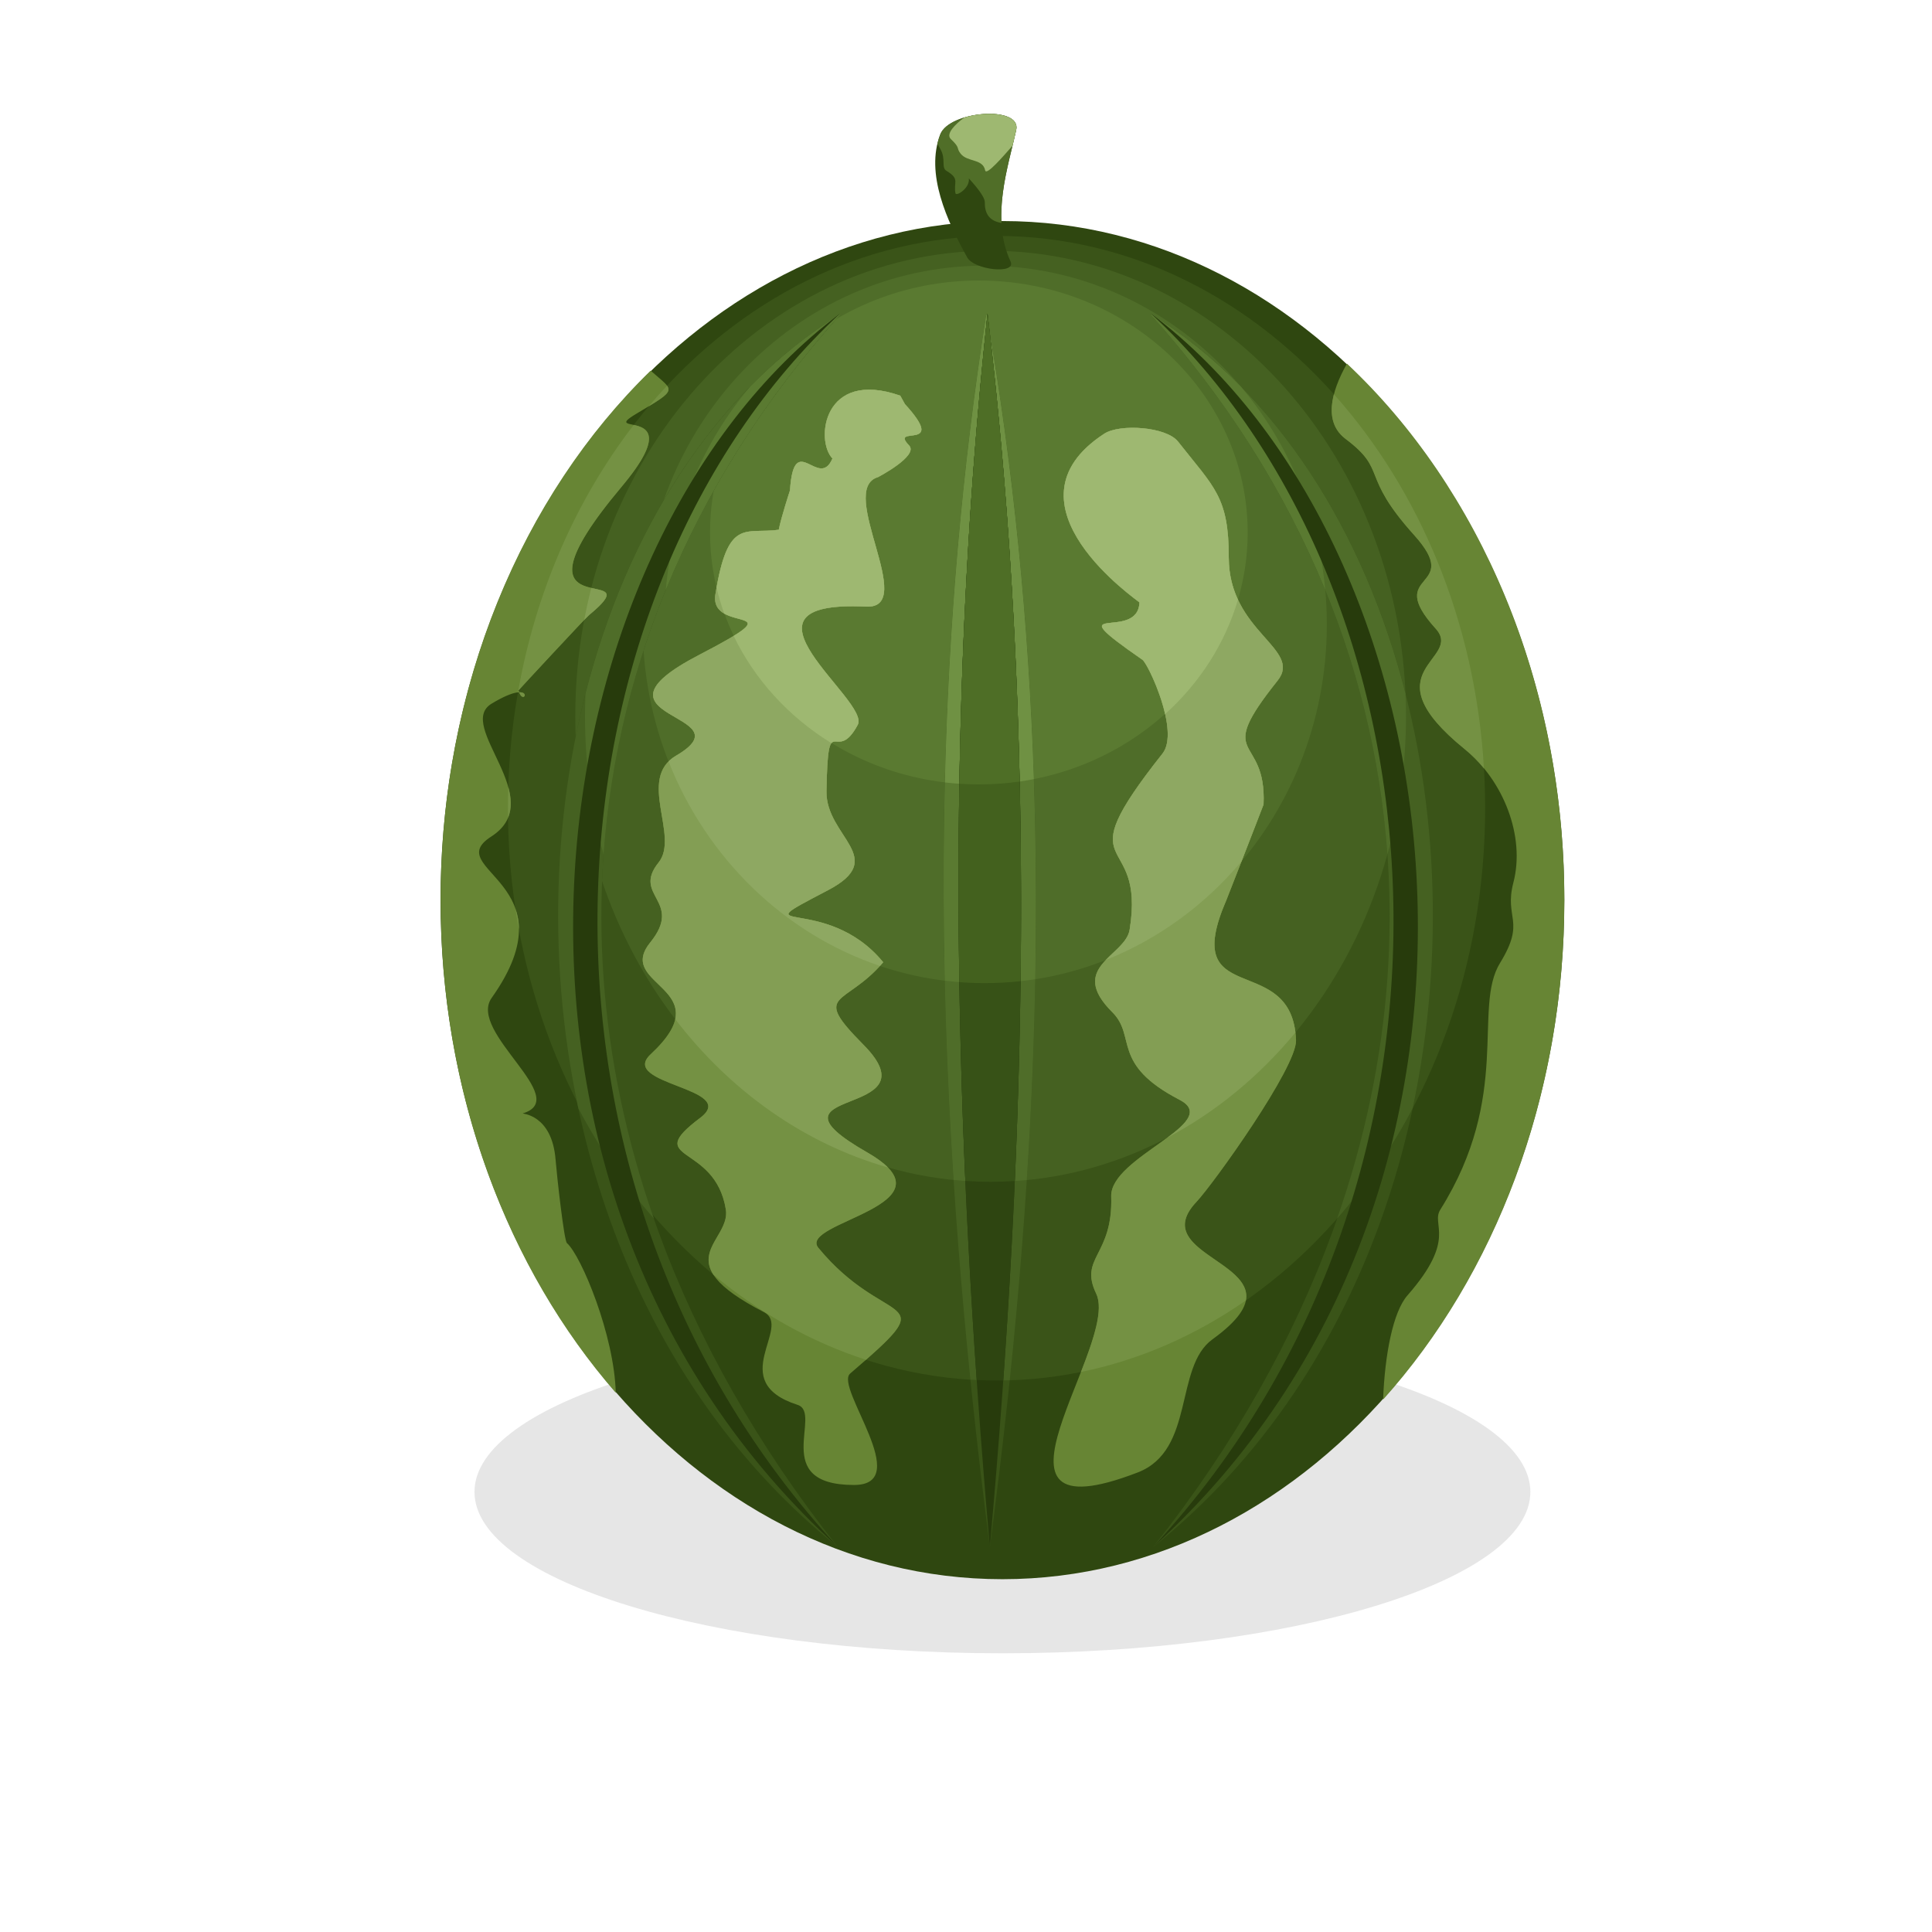 <?xml version="1.0" encoding="UTF-8"?>
<svg version="1.1" viewBox="0 0 1066.7 1066.7" xml:space="preserve" xmlns="http://www.w3.org/2000/svg"><defs><clipPath id="a"><path d="m0 800h800v-800h-800z"/></clipPath></defs><g transform="matrix(1.333 0 0 -1.333 0 1066.7)"><g clip-path="url(#a)" fill-rule="evenodd"><path d="m415.2 115.44c120.44 0 218.67 30.028 218.67 66.844s-98.232 66.843-218.67 66.843c-120.44 0-218.67-30.027-218.67-66.843s98.233-66.844 218.67-66.844" fill="#e6e6e6"/><path d="m415.2 146.13c128.18 0 232.73 126.35 232.73 281.27s-104.54 281.27-232.73 281.27c-128.18 0-232.72-126.35-232.72-281.27s104.54-281.27 232.72-281.27" fill="#2f4710"/><path d="m412.76 702.51c111.77 0 202.38-106.13 202.38-237.04 0-130.91-90.61-237.04-202.38-237.04-111.77 0-202.38 106.13-202.38 237.04 0 130.91 90.611 237.04 202.38 237.04" fill="#3a5418"/><path d="m410.32 696.35c95.01 0 172.03-86.323 172.03-192.81 0-106.48-77.022-192.81-172.03-192.81-95.012 0-172.04 86.326-172.04 192.81 0 106.49 77.023 192.81 172.04 192.81" fill="#456121"/><path d="m407.88 690.18c78.252 0 141.69-66.521 141.69-148.58 0-82.057-63.435-148.58-141.69-148.58s-141.69 66.52-141.69 148.58c0 82.058 63.436 148.58 141.69 148.58" fill="#4f6d29"/><path d="m405.44 475.33c61.322 0 111.34 46.874 111.34 104.35 0 57.472-50.017 104.35-111.34 104.35-61.327 0-111.34-46.875-111.34-104.35 0-57.473 50.016-104.35 111.34-104.35" fill="#5a7a31"/><path d="m408.58 670.37c30.299-173.18 23.777-342.79 1.412-510.88-22.222 171.43-28.083 342-1.412 510.88" fill="#3a5418"/><path d="m408.58 670.37c26.156-149.5 24.871-296.35 9.639-441.85-1.815-0.058-3.633-0.089-5.461-0.089-3.629 0-7.237 0.118-10.817 0.339-15.156 148.1-16.438 295.49 6.639 441.6" fill="#456121"/><path d="m408.58 670.37c21.195-121.15 24.371-240.55 16.709-358.91-4.937-0.478-9.926-0.736-14.971-0.736-5.172 0-10.284 0.272-15.337 0.773-7.827 120.27-5.176 239.99 13.599 358.87" fill="#4f6d29"/><path d="m408.58 670.37c16.24-92.829 21.9-184.64 20.211-275.73-6.826-1.059-13.807-1.616-20.916-1.616-5.6 0-11.122 0.352-16.554 1.015-2.106 92.519 2.784 184.67 17.259 276.33" fill="#5a7a31"/><path d="m408.58 670.37c11.328-64.749 17.508-129 19.637-192.86-7.356-1.433-14.975-2.19-22.783-2.19-4.768 0-9.466 0.282-14.076 0.826 1.595 64.956 7.035 129.71 17.222 194.22" fill="#6f9143"/><path d="m409.03 670.37c20.516-173.18 16.102-342.79 0.955-510.88-15.046 171.43-19.014 342-0.955 510.88" fill="#273b0c"/><path d="m409.03 670.37c17.715-149.52 16.84-296.39 6.524-441.9-0.932-0.016-1.86-0.042-2.793-0.042-2.754 0-5.49 0.083-8.219 0.212-10.27 148.15-11.142 295.57 4.488 441.73" fill="#2e4511"/><path d="m409.03 670.37c14.369-121.28 16.506-240.82 11.297-359.31-3.314-0.212-6.648-0.334-10.006-0.334-3.521 0-7.013 0.134-10.482 0.367-5.321 120.4-3.537 240.26 9.191 359.28" fill="#375217"/><path d="m409.03 670.37c11.03-93.103 14.854-185.18 13.676-276.54-4.873-0.532-9.82-0.809-14.828-0.809-3.541 0-7.05 0.14-10.524 0.409-1.45 92.722 1.853 185.08 11.676 276.94" fill="#43611e"/><path d="m409.03 670.37c7.711-65.084 11.899-129.66 13.319-193.85-5.516-0.788-11.164-1.196-16.912-1.196-2.715 0-5.408 0.096-8.076 0.275 1.067 65.14 4.751 130.08 11.669 194.77" fill="#4e6e26"/><path d="m476.25 670.37c147.68-91.372 164.28-380.15 1.41-510.88 133.38 168.47 128.23 366.76-1.41 510.88" fill="#3a5418"/><path d="m476.25 670.37c95.602-59.152 136.24-201.03 108.85-329.21-8.793-16.69-19.307-32.004-31.246-45.609 46.054 131.92 18.308 268.19-77.604 374.82" fill="#456121"/><path d="m476.25 670.37c52.803-32.671 88.828-90.583 105.9-157.48 0.133-3.101 0.206-6.22 0.206-9.357 0-19.914-2.696-39.122-7.696-57.193-5.797 80.659-39.035 158.03-98.406 224.03" fill="#4f6d29"/><path d="m476.25 670.37c13.713-8.485 26.291-18.675 37.701-30.279 19.33-22.876 32.033-52.046 34.959-84.209-16.603 40.592-40.889 79.167-72.66 114.49" fill="#5a7a31"/><path d="m476.7 670.37c129.37-97.262 164.11-362.84 0.955-510.88 143.15 155.07 122.13 396.71-0.955 510.88" fill="#273b0c"/><path d="m348.41 670.37c-147.68-91.372-164.28-380.15-1.41-510.88-133.38 168.47-128.23 366.76 1.41 510.88" fill="#3a5418"/><path d="m348.41 670.37c-95.602-59.152-136.24-201.03-108.85-329.21 8.793-16.69 19.307-32.004 31.247-45.609-46.056 131.92-18.308 268.19 77.603 374.82" fill="#456121"/><path d="m348.41 670.37c-52.803-32.671-88.83-90.583-105.9-157.48-0.13-3.101-0.203-6.22-0.203-9.357 0-19.914 2.695-39.122 7.696-57.193 5.794 80.659 39.034 158.03 98.405 224.03" fill="#4f6d29"/><path d="m348.41 670.37c-13.711-8.485-26.289-18.675-37.701-30.279-19.329-22.876-32.033-52.046-34.959-84.209 16.604 40.592 40.889 79.167 72.66 114.49" fill="#5a7a31"/><path d="m347.96 670.37c-129.37-97.262-164.11-362.84-0.954-510.88-143.15 155.07-122.13 396.71 0.954 510.88" fill="#273b0c"/><path d="m457.39 620.59c-44.944-29.275 14.58-69.517 14.57-69.871-0.561-16.828-35.496 1.72 1.254-23.764 2.391-1.657 15.572-29.666 8.293-38.85-41.053-51.818-6.731-30.681-13.613-72.984-1.789-10.992-26.006-15.392-7.176-34.13 10.17-10.118-0.764-21.435 27.855-36.286 18.369-9.532-28.841-23.629-28.318-40.023 0.787-24.688-13.465-25.161-6.221-40.27 10.133-21.136-55.743-102.19 17.19-74.075 23.845 9.194 15.093 43.673 30.965 55.14 43.513 31.437-30.268 31.863-6.604 56.966 6.941 7.363 41.66 55.813 41.227 66.954-1.477 37.772-48.83 11.942-28.895 57.92 0.477 1.099 15.436 39.527 15.443 39.697 1.336 29.898-21.169 17.541 5.811 51.32 10.523 13.176-20.217 20.133-20.217 50.937 0 25.199-5.955 28.915-21.008 48.046-4.873 6.192-24.095 7.482-30.556 3.273m-84.512 15.756c-31.985 11.202-35.247-18.599-28.074-26.014-5.643-13.322-15.919 12.241-17.596-13.232-7e-3 -0.068-3.62-10.984-4.64-16.288-13.91-1.956-21.086 5.296-26.246-26.738-2.759-17.123 35.765-3.034-6.685-25.073-51.57-26.775 20.9-23.95-9.603-41.77-16.308-9.528 1.567-33.282-7.259-44.253-11.199-13.923 10.588-15.784-3.492-33.176-14.723-18.19 29.967-18.529 0.22-46.246-13.562-12.634 37.011-13.916 20.515-26.326-24.569-18.491 6.12-10.119 10.615-37.952 2.189-13.561-25.638-21.169 15.742-42.506 12.032-6.205-16.133-28.755 13.997-38.443 10.593-3.405-11.785-33.176 23.325-33.176 25.243 0-8.135 40.499-1.582 46.135 40.111 34.499 15.391 17.496-13.124 52.057-8.851 10.73 58.53 17.601 20.191 39.561-48.319 27.672 29.298 13.498-1.584 44.635-21.966 22.148-7.553 15.497 8.212 34.131-23.906 29.197-60.904 9.922-22.862 29.847 25.424 13.316-0.96 22.11-0.628 40.979 0.628 35.579 3.646 10.157 12.959 27.528 5.381 10.038-57.025 51.913 3.438 48.947 21.776-1.07-12.365 48.547 4.94 53.638 0.084 0.025 16.971 8.873 12.878 13.123-8.508 8.833 16.536-2.896-1.747 17.147zm-117.84-412.99c-44.685 51.252-72.554 123.71-72.554 204.05 0 88.672 33.963 167.74 87.009 219.3 9.748-8.66 11.753-7.313-5.779-17.765-16.999-10.132 23.698 5.352-6.305-30.393-51.823-61.748 14.905-29.695-13.504-53.147-1.49-1.231-28.611-30.467-29.14-31.13 2.286-8.185 7.945 6-11.131-5.485-15.259-9.188 24.043-39.518-0.163-55.056-21.335-13.697 34.142-18.989 0.163-66.844-10.045-14.15 33.614-41.659 12.878-47.826-0.575-0.173 12.132-0.177 13.615-19.289 0.435-5.622 3.461-33.362 4.692-34.432 5.858-5.097 19.644-38.141 20.219-61.978m302.86 426.25c54.785-51.461 90.043-131.85 90.043-222.2 0-81.826-28.92-155.48-75.069-206.88 0.698 18.528 4.077 36.302 10.084 43.145 20.707 23.592 9.602 29.121 13.614 35.521 29.744 47.443 13.271 83.508 24.746 102.18 10.81 17.588 1.611 18.285 5.511 33.259 5.016 19.255-4.164 42.353-20.134 55.303-40.543 32.871-0.244 36.879-12.032 49.9-21.892 24.187 11.954 15.578-8.976 38.823-22.596 25.096-10.74 26.548-28.348 39.779-9.056 6.807-6.263 19.054 0.561 31.176" fill="#678534"/><path d="m268.69 631.92c7.451 4.518 9.314 6.144 7.588 8.564-2.594-2.776-5.12-5.635-7.588-8.564m-54.156-118.47c5.228 0.561 1.864-5.051 0.225 0.812 0.529 0.663 27.65 29.899 29.14 31.13 28.409 23.452-38.319-8.601 13.504 53.147 18.359 21.872 10.246 24.563 5.08 25.679-23.665-30.709-40.564-68.705-47.949-110.77m-4.108-51.943c-0.019 1.318-0.044 2.635-0.044 3.96 0 2.917 0.063 5.819 0.151 8.712 1.222-4.416 1.525-8.744-0.107-12.672m4.507-46.176c-0.515 2.813-1.002 5.642-1.432 8.492 0.882-2.539 1.423-5.35 1.432-8.492m143.76-178.33c-22.978 7.444-44.319 19.504-63.236 35.293-6.88 10.702 6.733 17.337 5.177 26.98-4.495 27.833-35.184 19.461-10.615 37.952 16.496 12.41-34.077 13.692-20.515 26.326 29.747 27.717-14.943 28.056-0.22 46.246 14.08 17.392-7.707 19.253 3.492 33.176 8.826 10.971-9.049 34.725 7.259 44.253 30.503 17.82-41.967 14.995 9.603 41.77 42.45 22.039 3.926 7.95 6.685 25.073 5.16 32.034 12.336 24.782 26.246 26.738 1.02 5.304 4.633 16.22 4.64 16.288 1.677 25.473 11.953-0.09 17.596 13.232-7.173 7.415-3.911 37.216 28.074 26.014l1.91-3.465c18.283-20.043-6.761-8.314 1.747-17.147 4.093-4.25-12.794-13.098-12.878-13.123-17.305-5.091 16.836-54.708-4.94-53.638-60.463 2.966 1.943-38.909-3.438-48.947-9.313-17.371-12.331 8.051-12.959-27.528-0.332-18.869 26.052-27.663 0.628-40.979-38.042-19.925-1.044-0.65 22.862-29.847-15.765-18.634-30.178-11.983-8.212-34.131 30.882-31.137-46.735-16.963 1.584-44.635 38.339-21.96-29.042-28.831-20.191-39.561 26.79-32.47 50.224-19.431 19.701-46.34m157.35 24.599c-20.68-14.404-43.732-24.618-68.312-29.633 5.162 13.232 9.488 25.797 6.302 32.441-7.244 15.109 7.008 15.582 6.221 40.27-0.523 16.394 46.687 30.491 28.318 40.023-28.619 14.851-17.685 26.168-27.855 36.286-18.83 18.738 5.387 23.138 7.176 34.13 6.882 42.303-27.44 21.166 13.613 72.984 7.279 9.184-5.902 37.193-8.293 38.85-36.75 25.484-1.815 6.936-1.254 23.764 0.01 0.354-59.514 40.596-14.57 69.871 6.461 4.209 25.683 2.919 30.556-3.273 15.053-19.131 21.008-22.847 21.008-48.046 0-30.804 30.74-37.761 20.217-50.937-26.98-33.779-4.475-21.422-5.811-51.32-7e-3 -0.17-14.966-38.598-15.443-39.697-19.935-45.978 27.418-20.148 28.895-57.92 0.433-11.141-34.286-59.591-41.227-66.954-18.728-19.868 23.566-24.281 20.459-40.839m98.604 220.38c-2.405 2.927-5.073 5.606-7.965 7.952-40.543 32.871-0.244 36.879-12.032 49.9-21.892 24.187 11.954 15.578-8.976 38.823-22.596 25.096-10.74 26.548-28.348 39.779-5.849 4.396-6.754 11.063-4.824 18.499 35.416-39.614 58.57-94.129 62.145-154.95" fill="#749143"/><path d="m241.99 543.47c1.023 1.063 1.703 1.755 1.907 1.922 12.115 10 6.93 9.908 1.014 11.3-1.11-4.345-2.082-8.757-2.921-13.222m125.75-226.79c-34.805 9.936-65.37 31.763-88.047 61.398 3.074 14.152-21.964 17.435-10.409 31.712 14.08 17.392-7.707 19.253 3.492 33.176 8.826 10.971-9.049 34.725 7.259 44.253 30.503 17.82-41.967 14.995 9.603 41.77 42.45 22.039 3.926 7.95 6.685 25.073 5.16 32.034 12.336 24.782 26.246 26.738 1.02 5.304 4.633 16.22 4.64 16.288 1.677 25.473 11.953-0.09 17.596 13.232-7.173 7.415-3.911 37.216 28.074 26.014l1.91-3.465c18.283-20.043-6.761-8.314 1.747-17.147 4.093-4.25-12.794-13.098-12.878-13.123-17.305-5.091 16.836-54.708-4.94-53.638-60.463 2.966 1.943-38.909-3.438-48.947-9.313-17.371-12.331 8.051-12.959-27.528-0.332-18.869 26.052-27.663 0.628-40.979-38.042-19.925-1.044-0.65 22.862-29.847-15.765-18.634-30.178-11.983-8.212-34.131 30.882-31.137-46.735-16.963 1.584-44.635 3.874-2.221 6.654-4.284 8.557-6.214m168.82 55.881c-14.934-18.069-32.914-32.928-53.032-43.547 8.157 6.033 13.424 11.331 5.045 15.679-28.619 14.851-17.685 26.168-27.855 36.286-18.83 18.738 5.387 23.138 7.176 34.13 6.882 42.303-27.44 21.166 13.613 72.984 7.279 9.184-5.902 37.193-8.293 38.85-36.75 25.484-1.815 6.936-1.254 23.764 0.01 0.354-59.514 40.596-14.57 69.871 6.461 4.209 25.683 2.919 30.556-3.273 15.053-19.131 21.008-22.847 21.008-48.046 0-30.804 30.74-37.761 20.217-50.937-26.98-33.779-4.475-21.422-5.811-51.32-7e-3 -0.17-14.966-38.598-15.443-39.697-19.348-44.62 24.678-21.614 28.643-54.744" fill="#839e54"/><path d="m364.47 400.14c-39.693 13.384-71.75 44.623-87.564 84.702 0.865 0.866 1.896 1.665 3.124 2.382 30.503 17.82-41.967 14.995 9.603 41.77 42.45 22.039 3.926 7.95 6.685 25.073 5.16 32.034 12.336 24.782 26.246 26.738 1.02 5.304 4.633 16.22 4.64 16.288 1.677 25.473 11.953-0.09 17.596 13.232-7.173 7.415-3.911 37.216 28.074 26.014l1.91-3.465c18.283-20.043-6.761-8.314 1.747-17.147 4.093-4.25-12.794-13.098-12.878-13.123-17.305-5.091 16.836-54.708-4.94-53.638-60.463 2.966 1.943-38.909-3.438-48.947-9.313-17.371-12.331 8.051-12.959-27.528-0.332-18.869 26.052-27.663 0.628-40.979-38.042-19.925-1.044-0.65 22.862-29.847-0.445-0.529-0.891-1.035-1.336-1.525m149.76 43.306c-15.134-18.017-34.367-32.158-56.173-40.821 3.898 4.078 9.045 7.643 9.834 12.489 6.882 42.303-27.44 21.166 13.613 72.984 7.279 9.184-5.902 37.193-8.293 38.85-36.75 25.484-1.815 6.936-1.254 23.764 0.01 0.354-59.514 40.596-14.57 69.871 6.461 4.209 25.683 2.919 30.556-3.273 15.053-19.131 21.008-22.847 21.008-48.046 0-30.804 30.74-37.761 20.217-50.937-26.98-33.779-4.475-21.422-5.811-51.32-3e-3 -0.097-4.859-12.607-9.127-23.561" fill="#8ea862"/><path d="m344.36 492.42c-17.605 10.847-31.735 26.24-40.475 44.406 12.284 7.52 2.206 5.768-3.892 9.252-1.268 3.497-2.339 7.078-3.211 10.731 5.129 28.869 12.285 22.098 25.783 23.997 1.02 5.304 4.633 16.22 4.64 16.288 1.677 25.473 11.953-0.09 17.596 13.232-7.173 7.415-3.911 37.216 28.074 26.014l1.91-3.465c18.283-20.043-6.761-8.314 1.747-17.147 4.093-4.25-12.794-13.098-12.878-13.123-17.305-5.091 16.836-54.708-4.94-53.638-60.463 2.966 1.943-38.909-3.438-48.947-5.694-10.626-9.036-5.242-10.916-7.6m168.4 59.417c-5.395-18.302-15.969-34.586-30.16-47.378-2.358 10.457-7.92 21.47-9.393 22.49-36.75 25.484-1.815 6.936-1.254 23.764 0.01 0.354-59.514 40.596-14.57 69.871 6.461 4.209 25.683 2.919 30.556-3.273 15.053-19.131 21.008-22.847 21.008-48.046 0-6.891 1.541-12.586 3.813-17.428" fill="#9eb871"/><path d="m400.62 693.6c-8.419 15.206-17.411 34.708-11.178 50.934 3.767 9.806 33.682 12.138 31.459 1.871-3.248-15.007-10.736-36.403-2.336-54.474 2.532-5.448-15.035-3.587-17.945 1.669" fill="#2f4710"/><path d="m388.27 740.71c0.308 1.289 0.696 2.562 1.178 3.817 3.767 9.806 33.682 12.138 31.459 1.871-2.328-10.745-6.824-24.768-6.109-38.5-0.225 0.028-0.44 0.062-0.637 0.105-4.822 1.032-6.308 4.239-6.267 8.504 0.025 2.519-4.891 7.931-6.602 9.818 0.516-4.039-5.263-7.554-5.541-6.183-0.925 4.606 2.005 5.914-3.666 9.278-2.395 1.419-0.166 4.711-2.543 8.99-0.491 0.883-0.912 1.638-1.272 2.3" fill="#506e28"/><path d="m399.44 751.56c9.855 2.961 22.96 1.766 21.462-5.156-0.447-2.067-0.976-4.256-1.531-6.541-3.857-4.404-10.863-12.546-11.32-10.218-0.975 4.966-7.384 3.328-10.187 6.963-1.993 2.583 0.136 2.032-4.05 6.043-2.18 2.089 1.722 6.065 5.626 8.909" fill="#9eb871"/></g></g></svg>
